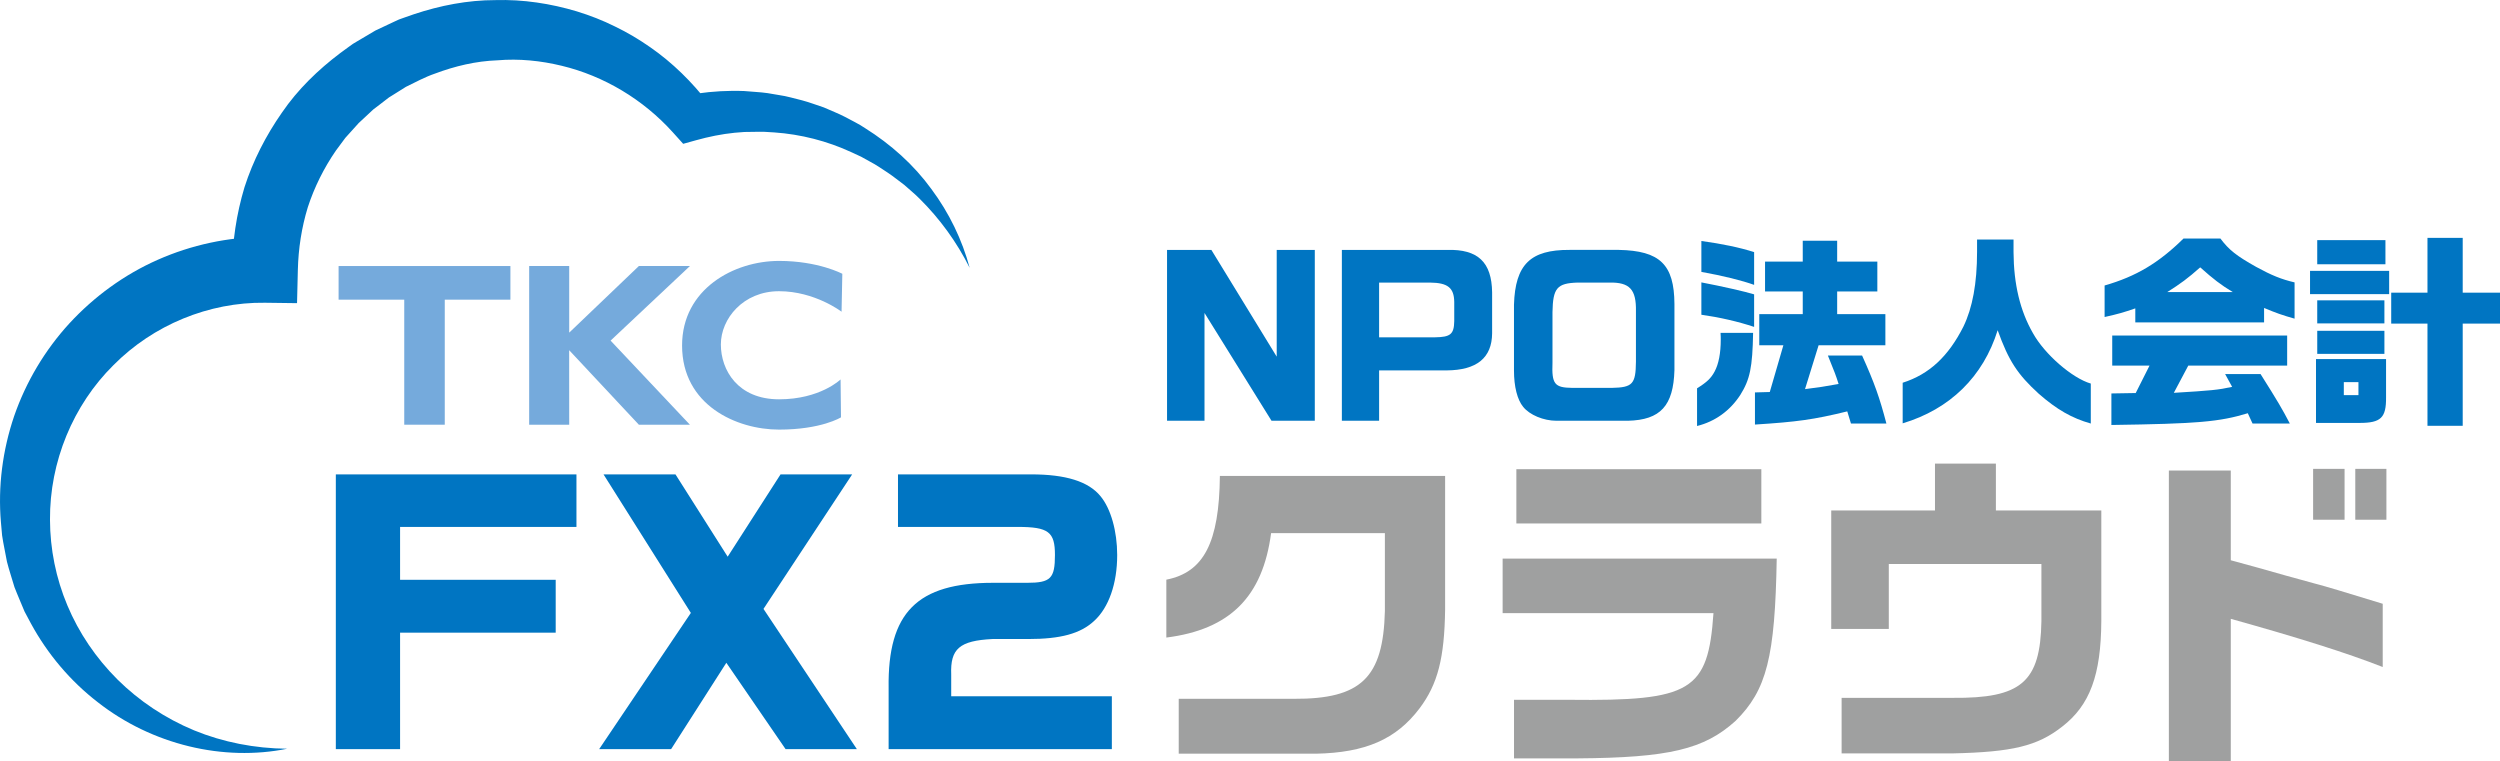 <?xml version="1.0" encoding="UTF-8"?>
<svg id="b" data-name="レイヤー 2" xmlns="http://www.w3.org/2000/svg" width="424.18" height="129.187" viewBox="0 0 424.18 129.187">
  <g id="c" data-name="レイヤー 1">
    <g id="d" data-name="FX2NPO法人会計クラウド_2行">
      <g>
        <path d="M48.745,127.037c-10.834,2.202-22.959-.677-32.159-7.893-4.622-3.566-8.522-8.162-11.362-13.398l-1.054-1.976-.867-2.066c-.283-.693-.583-1.382-.849-2.083l-.657-2.153c-.21-.721-.445-1.44-.62-2.171l-.426-2.218c-.131-.742-.3-1.482-.395-2.23l-.2-2.255c-.518-6.021.275-12.191,2.244-17.995,2.005-5.791,5.211-11.194,9.388-15.746,4.188-4.534,9.298-8.272,15-10.784,5.692-2.516,11.931-3.867,18.162-3.879l-5.587,5.587c.056-4.732.748-9.46,2.121-14.01,1.45-4.528,3.648-8.787,6.357-12.668,2.678-3.919,6.128-7.259,9.893-10.097l1.431-1.046.72-.516.76-.456,3.05-1.804,3.206-1.51.804-.369.835-.297,1.672-.584C74.673.929,79.36.018,84.047.017c4.68-.136,9.363.575,13.826,1.914,2.228.684,4.404,1.53,6.481,2.567,2.091,1.006,4.086,2.197,5.977,3.519,3.796,2.635,7.097,5.904,9.882,9.517l-3.895-1.329c2.61-.501,5.28-.766,7.953-.79.668-.004,1.337.004,2.004.032l1.985.156c.659.064,1.32.088,1.974.199l1.956.331c1.308.177,2.576.578,3.853.88,1.27.335,2.502.809,3.742,1.217,1.198.537,2.421.998,3.578,1.6,1.148.62,2.323,1.174,3.401,1.901,4.387,2.752,8.276,6.227,11.257,10.33,3.025,4.056,5.239,8.635,6.506,13.383-2.202-4.402-5.084-8.342-8.456-11.686-.829-.849-1.766-1.588-2.634-2.378-.956-.699-1.856-1.452-2.835-2.097-.983-.639-1.93-1.316-2.97-1.848l-1.521-.843-1.575-.732c-4.189-1.944-8.679-3.083-13.183-3.392l-1.687-.102c-.561-.034-1.127.012-1.688.006l-1.681.023c-.555.029-1.11.076-1.663.132-2.214.225-4.402.675-6.558,1.275l-2.159.601-1.737-1.93c-5.054-5.616-11.73-9.59-18.872-11.312-3.566-.866-7.256-1.24-10.901-.927-3.654.128-7.231.987-10.607,2.254-1.715.586-3.302,1.459-4.924,2.246l-2.294,1.437-.575.355-.537.412-1.071.826-1.075.819-.988.923-.989.92c-.339.297-.661.611-.945.962l-1.809,2.004-1.607,2.167c-2.034,2.962-3.651,6.199-4.762,9.612-1.05,3.432-1.599,7.001-1.687,10.608l-.138,5.659-5.45-.071c-9.506-.124-18.949,3.763-25.712,10.6-6.83,6.762-10.825,16.359-10.754,26.244.015,4.931,1.003,9.892,2.954,14.522,1.941,4.636,4.847,8.923,8.499,12.561,3.662,3.629,8.08,6.582,12.987,8.622,4.913,2.02,10.308,3.073,15.822,3.123Z" fill="#0075c2"/>
        <g>
          <polygon points="57.45 45.138 86.603 45.138 86.603 50.845 75.464 50.845 75.464 72.061 68.589 72.061 68.589 50.845 57.45 50.845 57.45 45.138" fill="#75aadc"/>
          <polygon points="117.062 45.138 108.396 45.138 96.579 56.439 96.579 45.138 89.785 45.138 89.785 72.061 96.579 72.061 96.572 59.419 108.396 72.061 117.054 72.061 103.6 57.792 117.062 45.138" fill="#75aadc"/>
          <path d="M142.789,52.889l.13-6.434s-4.072-2.185-10.735-2.185c-7.654,0-16.454,4.765-16.454,14.354,0,10.134,9.26,14.269,16.454,14.269s10.51-2.082,10.51-2.082l-.071-6.431s-3.459,3.372-10.439,3.372-9.874-4.94-9.874-9.309,3.796-9.033,9.874-9.033,10.605,3.478,10.605,3.478Z" fill="#75aadc"/>
        </g>
        <g>
          <path d="M56.98,80.488h40.828v8.915h-29.925v8.972h26.404v8.971h-26.404v19.761h-10.902v-46.62Z" fill="#0075c2"/>
          <path d="M117.221,103.996l-14.821-23.509h12.208l8.858,13.969,8.972-13.969h12.152l-15.048,22.827,15.843,23.792h-12.095l-10.051-14.65-9.369,14.65h-12.209l15.559-23.111Z" fill="#0075c2"/>
          <path d="M152.362,80.488h22.6c5.849,0,9.71,1.192,11.754,3.691,1.76,2.102,2.84,5.962,2.84,9.995,0,4.827-1.42,8.914-3.918,11.186-2.328,2.158-5.679,3.066-11.186,3.066h-6.076c-5.565.285-7.155,1.647-6.984,6.019v3.691h27.256v8.972h-37.875v-10.391c-.171-12.776,4.827-17.83,17.716-17.83h5.792c3.975,0,4.713-.739,4.713-4.713,0-3.919-1.079-4.77-6.303-4.77h-20.329v-8.915Z" fill="#0075c2"/>
          <path d="M197.895,98.354c6.36-1.249,8.972-6.303,9.085-17.603h38.216v22.656c-.113,8.234-1.249,12.663-4.315,16.752-3.975,5.281-9.199,7.552-17.603,7.723h-23.282v-9.313h19.535c11.413.057,15.161-3.577,15.445-14.877v-13.231h-19.307c-1.419,10.789-6.984,16.354-17.774,17.716v-9.823Z" fill="#9fa0a0"/>
          <path d="M301.461,94.776c-.285,16.752-1.704,22.316-6.985,27.54-5.337,4.827-11.299,6.247-26.802,6.36h-10.789v-9.938h9.427c20.669.228,23.509-1.476,24.417-14.707h-35.774v-9.255h46.506ZM298.85,79.615v9.199h-41.566v-9.199h41.566Z" fill="#9fa0a0"/>
          <path d="M310.709,86.608h17.603v-7.95h10.335v7.95h17.887v18.795c-.058,9.142-1.932,14.252-6.644,17.886-4.202,3.294-8.404,4.315-18.625,4.543h-18.795v-9.427h18.795c11.697.113,14.933-2.668,15.105-13.003v-9.71h-25.894v11.016h-9.767v-20.101Z" fill="#9fa0a0"/>
          <path d="M378.501,79.842v15.219l4.77,1.306c3.123.908,6.246,1.76,9.37,2.612,2.385.625,4.94,1.419,11.64,3.464v10.731c-6.076-2.385-14.197-4.94-25.78-8.176v24.19h-10.505v-49.346h10.505ZM397.808,79.558v8.631h-5.338v-8.631h5.338ZM404.906,79.558v8.631h-5.281v-8.631h5.281Z" fill="#9fa0a0"/>
        </g>
        <g>
          <path d="M205.535,42.402l11.087,18.114v-18.114h6.462v28.989h-7.345l-11.369-18.291v18.291h-6.356v-28.989h7.521Z" fill="#0075c2"/>
          <path d="M245.544,42.402c5.226-.141,7.556,2.083,7.627,7.203v6.956c-.035,4.167-2.614,6.25-7.698,6.285h-11.476v8.545h-6.32v-28.989h17.867ZM243.495,57.232c2.613-.035,3.214-.53,3.249-2.754v-3.249c-.035-2.401-1.096-3.249-4.097-3.283h-8.651v9.286h9.499Z" fill="#0075c2"/>
          <path d="M284.105,62.811c-.177,6.037-2.366,8.439-7.874,8.58h-12.147c-2.189,0-4.555-.989-5.65-2.366-.988-1.201-1.554-3.425-1.554-6.144v-11.193c.213-6.815,2.79-9.322,9.428-9.287h8.369c6.955.141,9.392,2.472,9.428,9.18v11.229ZM273.477,65.813c3.531-.071,4.06-.636,4.096-4.449v-8.545c.071-3.708-1.059-4.944-4.52-4.873h-5.367c-3.495.106-4.201.918-4.272,5.014v8.58c-.142,3.637.353,4.237,3.354,4.273h6.709Z" fill="#0075c2"/>
          <path d="M287.943,65.884c1.642-1.014,2.377-1.713,2.971-2.832.7-1.293,1.05-3.147,1.05-5.454,0-.245,0-.629-.035-1.119h5.523c-.105,5.838-.524,7.901-2.167,10.523-1.749,2.692-4.266,4.51-7.342,5.279v-6.398ZM288.676,40.888c3.531.489,6.432,1.084,8.95,1.888v5.559c-2.027-.734-5.243-1.538-8.95-2.203v-5.244ZM297.625,55.466c-2.726-.909-5.768-1.609-8.95-2.063v-5.489c3.496.664,7.482,1.573,8.95,2.028v5.524ZM297.766,66.583l2.517-.07,2.307-7.936h-4.09v-5.279h7.376v-3.846h-6.397v-5.069h6.397v-3.531h5.839v3.531h6.817v5.069h-6.817v3.846h8.181v5.279h-11.328l-2.307,7.447c2.237-.28,3.426-.455,5.698-.874-.524-1.643-.594-1.783-1.817-4.824h5.803c2.097,4.65,2.971,7.132,4.125,11.537h-6.013l-.629-2.063c-5.699,1.399-8.53,1.783-15.662,2.237v-5.454Z" fill="#0075c2"/>
          <path d="M322.832,64.94c4.509-1.433,7.761-4.475,10.313-9.544,1.537-3.181,2.307-7.342,2.307-12.655v-2.097h6.188v2.132c.034,5.454,1.118,9.963,3.286,13.739,1.993,3.601,6.677,7.656,9.823,8.565v6.782c-3.216-.909-5.768-2.377-8.845-5.069-3.601-3.286-5.104-5.594-6.957-10.767-2.448,7.866-8.076,13.39-16.116,15.802v-6.887Z" fill="#0075c2"/>
          <path d="M376.74,40.469c1.468,1.958,2.726,2.936,6.083,4.824,2.622,1.433,4.265,2.097,6.502,2.622v6.153c-2.097-.594-3.181-.979-5.174-1.818v2.448h-21.85v-2.377c-2.027.699-2.867.944-5.209,1.468v-5.349c5.35-1.538,9.16-3.811,13.39-7.971h6.258ZM358.246,66.758l4.125-.07,2.342-4.65h-6.327v-5.104h29.68v5.104h-16.78l-2.448,4.615c6.327-.385,7.516-.49,9.894-1.014l-1.189-2.167h6.013c2.936,4.65,3.705,5.978,4.964,8.39h-6.327l-.804-1.748c-4.824,1.468-8.495,1.783-23.144,1.993v-5.349ZM378.837,49.558c-2.063-1.259-3.25-2.168-5.523-4.196-2.132,1.888-3.321,2.762-5.593,4.196h11.116Z" fill="#0075c2"/>
          <path d="M405.372,45.957v3.951h-13.424v-3.951h13.424ZM404.847,60.92v6.502c.034,3.461-.874,4.335-4.475,4.335h-7.411v-10.837h11.886ZM393.17,40.748h11.572v4.091h-11.572v-4.091ZM393.17,50.956h11.397v3.916h-11.397v-3.916ZM404.568,56.13v3.915h-11.397v-3.915h11.397ZM400.162,67.038v-2.203h-2.482v2.203h2.482ZM411.874,49.663v-9.299h5.979v9.299h6.327v5.244h-6.327v17.34h-5.979v-17.34h-6.153v-5.244h6.153Z" fill="#0075c2"/>
        </g>
      </g>
    </g>
  </g>
</svg>